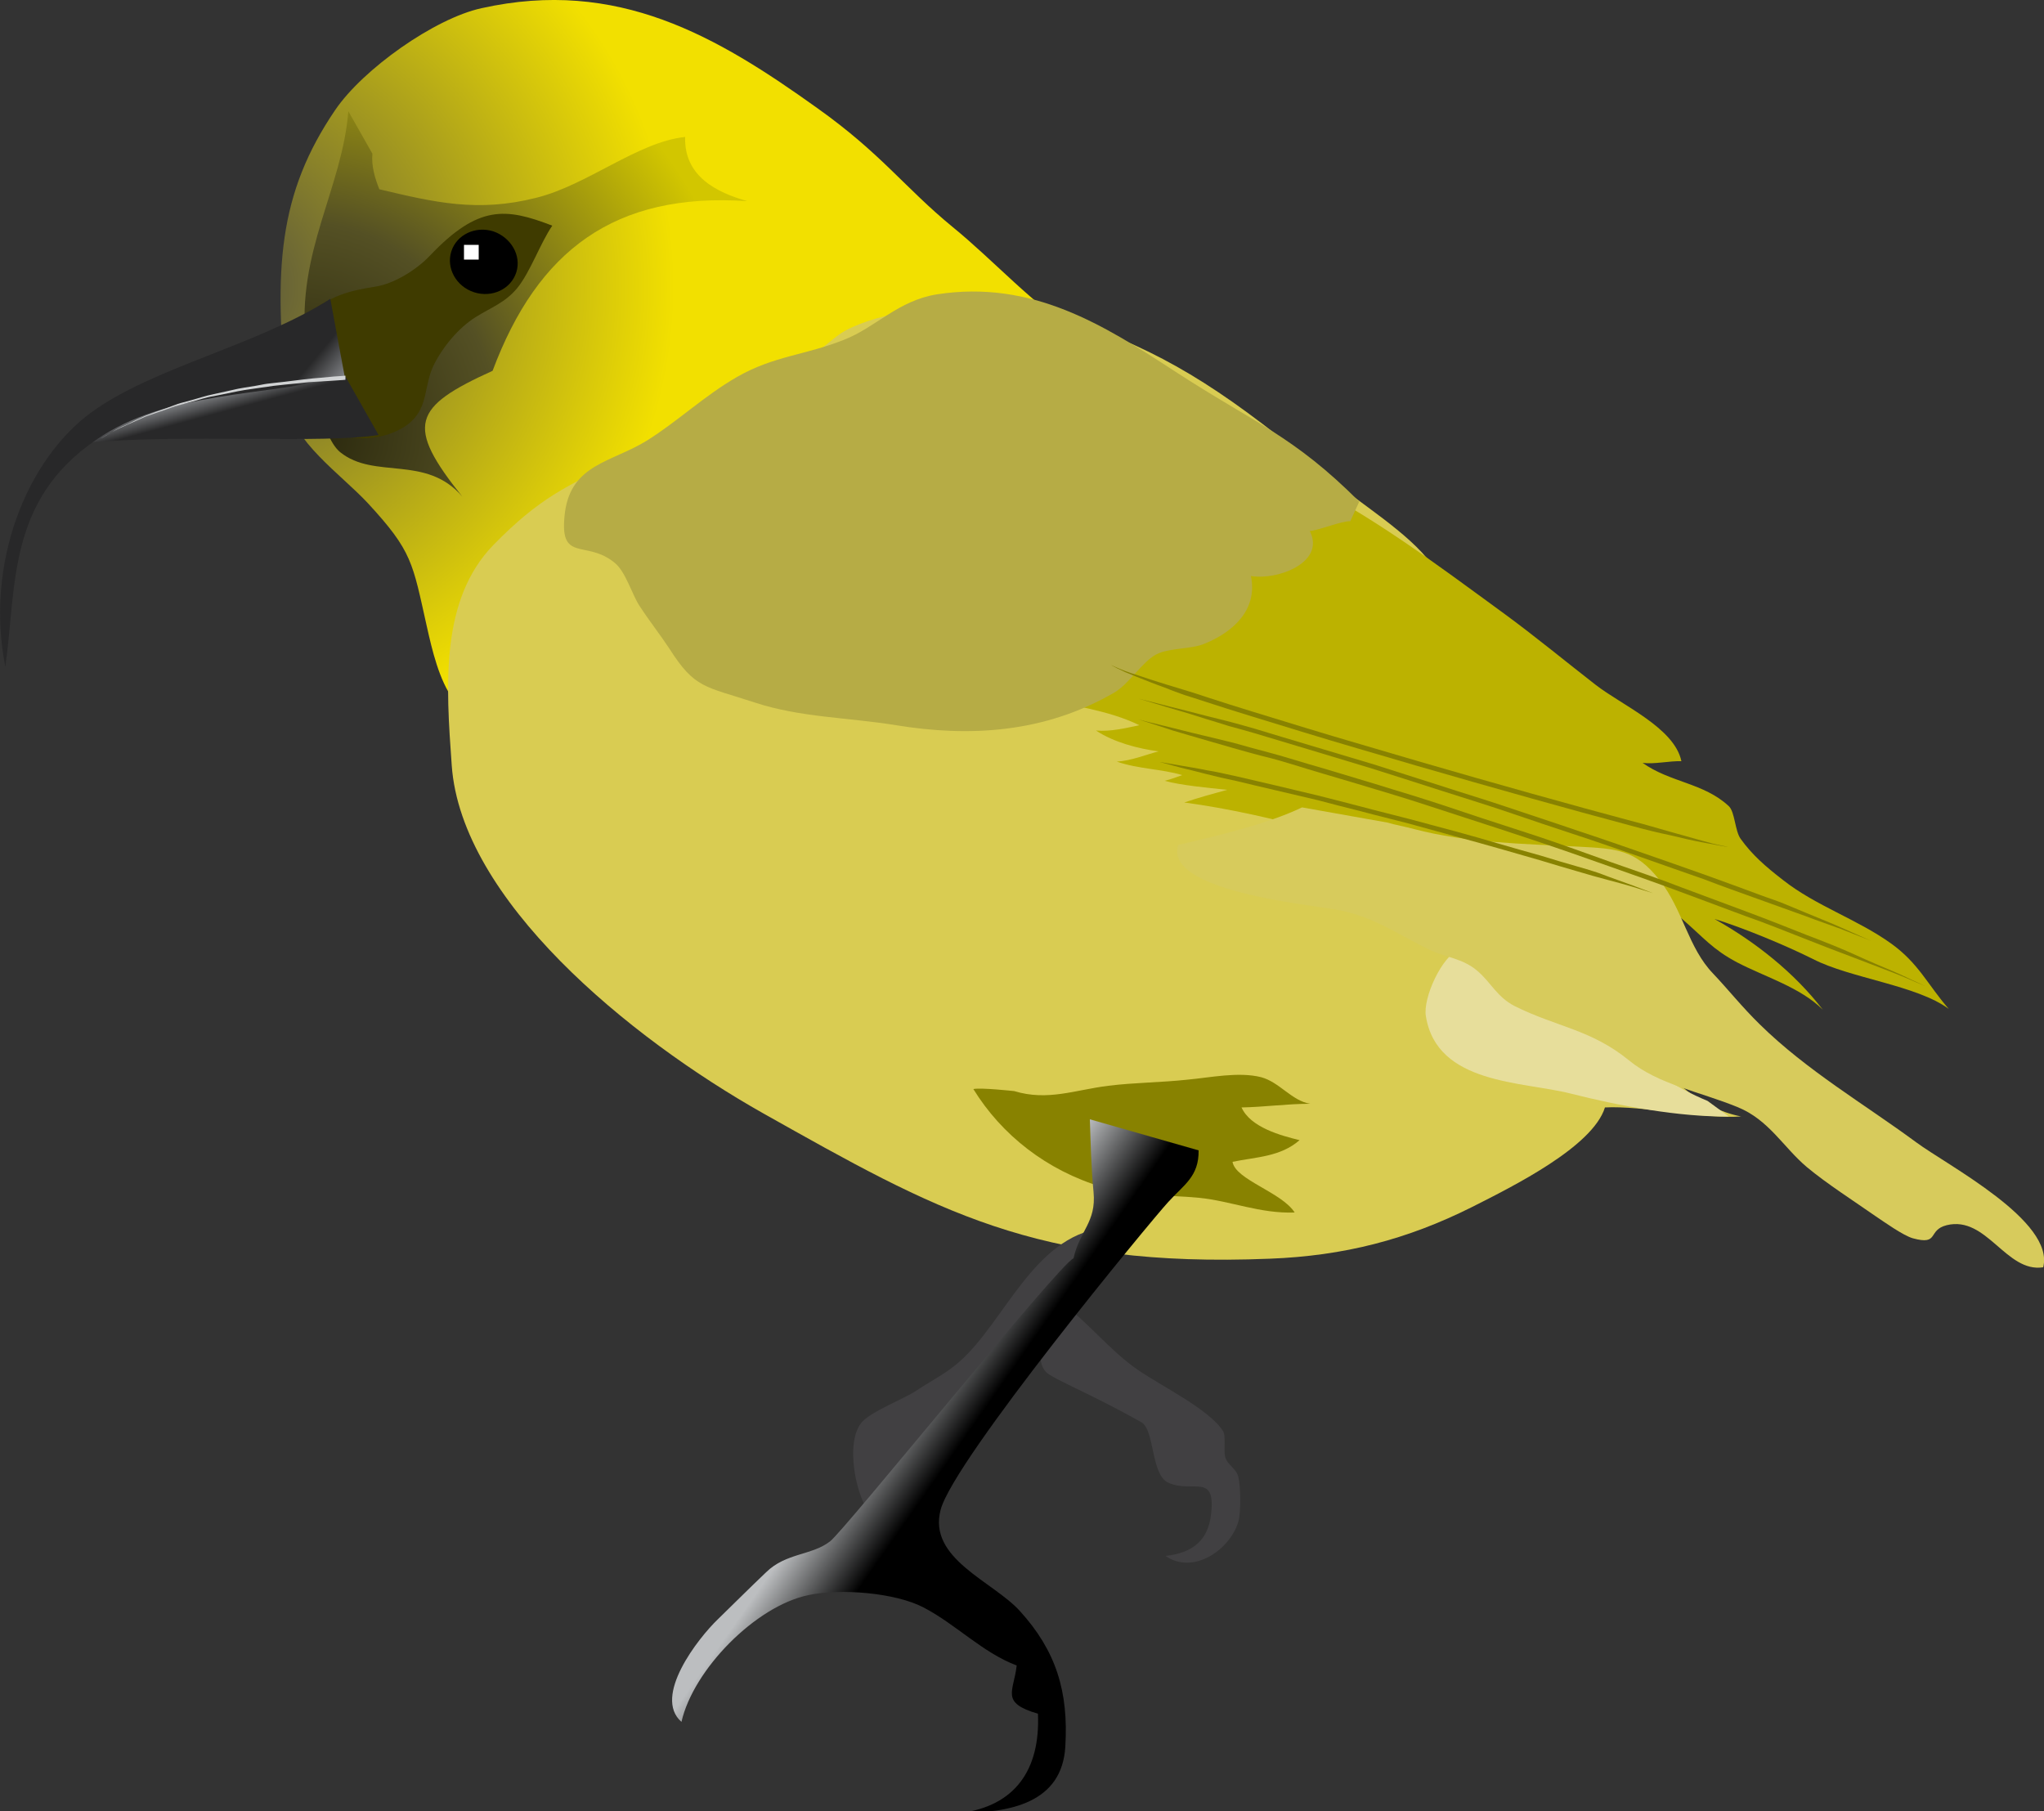 
        <svg xmlns:rdf="http://www.w3.org/1999/02/22-rdf-syntax-ns#" xmlns="http://www.w3.org/2000/svg" xmlns:cc="http://creativecommons.org/ns#" xmlns:xlink="http://www.w3.org/1999/xlink" xmlns:dc="http://purl.org/dc/elements/1.1/" x="0px" y="0px" width="500" height="443" viewBox="0 0 500 443" xml:space="preserve">
            <rect x="0" y="0" width="500" height="443" fill="#333333" stroke="none"/>
            <title>Akiapola'au (hemignathus munroi)</title>
            <desc xmlns:ian_image_library="https://ian.umces.edu/media-library/">
                <ian_image_library:title>Akiapola'au (hemignathus munroi)</ian_image_library:title>
                <ian_image_library:descr>Adult Hawai'ian honeycreeper standing</ian_image_library:descr>
                <ian_image_library:scene>
                    <ian_image_library:contains>bird, adult, honeycreeper, munroi, hawaii</ian_image_library:contains>
                    <ian_image_library:when>2015-01-01</ian_image_library:when>
                </ian_image_library:scene>
            </desc>
            
<g>
	<radialGradient id="ian_symbols_b745fc631464ba34b133d8f9929471c3" cx="54.131" cy="70.153" r="189.598" gradientUnits="userSpaceOnUse">
		<stop  offset="6.084580e-02" style="stop-color:#646038"/>
		<stop  offset="0.585" style="stop-color:#F2E000"/>
	</radialGradient>
	<path fill="url(#ian_symbols_b745fc631464ba34b133d8f9929471c3)" d="M264.4,82c-11.9-7.6-21.2-18.2-31.4-26.5c-11.7-9.6-17.4-17.9-33-29C175.3,8.8,151.1-5.4,117.8,2
		c-11.5,2.5-29,14.9-35.8,24.9C68.2,47.2,66.7,65.7,70.3,98.3c1.1,9.6,13,17.6,19.7,24.8c10.9,11.8,10.9,14.5,14.4,30.1
		c2.6,11.6,6.9,29.7,23.5,19.3c5.7-3.6,12.2-15.6,19.2-20.9c11.3-8.6,22.6-17.6,34.3-25.5c18-12.1,46.7-28.6,68.2-30.7L264.4,82z"/>
	<radialGradient id="ian_symbols_a321ea54185ba424d15e2c2c5b512cf2" cx="71.163" cy="104.215" r="147.475" gradientUnits="userSpaceOnUse">
		<stop  offset="2.656650e-02" style="stop-color:#28260C"/>
		<stop  offset="0.34" style="stop-color:#545024"/>
		<stop  offset="0.769" style="stop-color:#D2C600"/>
	</radialGradient>
	<path fill="url(#ian_symbols_a321ea54185ba424d15e2c2c5b512cf2)" d="M85.2,27.2c-1.4,18.6-12.7,34.6-10.4,56.3c0.6,6.1,3.6,23.2,8.4,27.1c8.4,6.8,21,0.5,29.9,10.9
		c-14-17.5-12.2-21.9,7.4-30.8c11-29.4,29.8-43.7,62.3-41.5c-7.4-2.1-15.5-6-15.2-15.7c-11.6,1.2-23.9,11.8-36.5,14.9
		c-14.3,3.6-24.8,1.1-38.3-2.1c-1.1-2.7-2-5.8-1.7-8.7L85.2,27.2z"/>
	<path fill="#3F3B00" d="M75.6,76.4c5.9-4.1,9.3-5.2,16.3-6.3c4.5-0.7,10-4.1,13.3-7.6c11.8-12.4,18.5-11.7,29.9-7.3
		c-2.9,4.2-5.4,11.4-8.6,15.3c-3,3.6-6.4,4.7-10.2,7.1c-4.1,2.6-7.9,7.1-10.2,11.7c-2.4,4.9-1.3,10-5.6,13.9
		c-5.6,5-18.4,6.2-22.6-1.5c-2.9-5.3-2.8-14.2-2.8-21.3C75.2,79.2,75.6,76.4,75.6,76.4z"/>
	<g>
		<linearGradient id="ian_symbols_a2a5e39b2e94e8d4dde4b601fd61fd6f" gradientUnits="userSpaceOnUse" x1="53.869" y1="95.9" x2="59.1" y2="115.422">
			<stop  offset="0" style="stop-color:#808285"/>
			<stop  offset="0.241" style="stop-color:#282829"/>
		</linearGradient>
		<path fill="url(#ian_symbols_a2a5e39b2e94e8d4dde4b601fd61fd6f)" d="M92.6,106.4c-13.3,2.2-47.6-0.3-71.4,1.9C36,95.6,84.5,92.1,84.5,92.1L92.6,106.4z"/>
		<linearGradient id="ian_symbols_187e432355044a24e5fc299b0e9bf6b4" gradientUnits="userSpaceOnUse" x1="20.596" y1="100.952" x2="53.572" y2="128.623">
			<stop  offset="0.805" style="stop-color:#282829"/>
			<stop  offset="1" style="stop-color:#808285"/>
		</linearGradient>
		<path fill="url(#ian_symbols_187e432355044a24e5fc299b0e9bf6b4)" d="M80.8,73.1c-18.3,11.6-43.3,16.7-58.5,27.8c-15.8,11.6-26,36.9-21,62.2
			c2.8-19.7,0.4-40.6,22.2-55.5C41,95.5,64.7,97.1,84.3,92L80.8,73.1z"/>
		<path fill="#D1D3D4" d="M84.5,92.9c0,0-1,0.1-2.8,0.2c-0.9,0.1-2,0.1-3.2,0.2c-1.2,0.1-2.6,0.1-4.1,0.3c-1.5,0.2-3.2,0.3-4.9,0.5
			c-0.9,0.1-1.8,0.2-2.7,0.3c-0.9,0.1-1.8,0.3-2.8,0.4c-1.9,0.3-3.8,0.5-5.8,0.9c-2,0.4-3.9,0.8-5.9,1.2c-2,0.3-3.9,1-5.9,1.5
			c-1,0.3-1.9,0.5-2.9,0.8c-0.9,0.2-1.8,0.6-2.7,0.9c-1.8,0.6-3.5,1.2-5.2,1.8c-1.6,0.7-3.1,1.4-4.5,2c-1.4,0.6-2.7,1.2-3.7,1.8
			c-1.1,0.6-2,1.2-2.8,1.6c-1.5,0.9-2.4,1.4-2.4,1.4s0.9-0.5,2.4-1.4c0.8-0.5,1.7-1,2.8-1.6c1-0.7,2.3-1.3,3.7-1.9
			c1.4-0.7,2.9-1.4,4.5-2.1c1.6-0.6,3.4-1.3,5.2-1.9c0.9-0.3,1.8-0.7,2.7-1c0.9-0.3,1.9-0.5,2.9-0.8c1.9-0.5,3.9-1.2,5.9-1.6
			c2-0.4,4-0.9,5.9-1.3c2-0.4,3.9-0.6,5.8-1c0.9-0.2,1.9-0.3,2.8-0.4c0.9-0.1,1.8-0.2,2.7-0.3c1.7-0.2,3.4-0.4,4.9-0.6
			c1.5-0.2,2.9-0.3,4.1-0.4c1.2-0.1,2.3-0.2,3.2-0.3c1.8-0.1,2.8-0.2,2.8-0.2L84.5,92.9z"/>
	</g>
	<path fill="#D9CC52" d="M151.9,112.4c-13.6,6.6-20,9.5-31.1,20.8c-13.2,13.5-11.7,34.5-10.3,54c2.3,32.8,43.1,66.5,76.3,85.2
		c42.2,23.7,66.6,37.8,123.8,35.5c18.2-0.7,33.6-4.7,49.4-12.6c10.3-5.2,29.6-14.8,32.6-24.4c9-0.5,24.4,2.9,33.3,2.2
		c-41.6-7.9-66.4-122.3-75.7-135.1c-5.6-7.7-17.9-15.1-25-21.1c-23.7-20-38.5-29.6-58.3-36.8c-12.2-4.4-30.2-5.2-43.9-3.9
		c-5.3,0.5-11.7,2.3-16.1,4.6c-3.1,1.7-5.1,4.3-8.3,5.8c-3.4,1.6-8.6,1.4-11.9,2.9c-10.2,4.4-18.9,16.8-29.5,19.3L151.9,112.4z"/>
	<path fill="#888200" d="M248.1,266.9c8.2,2.5,14.9-0.3,23-1.3c6.4-0.8,13-0.8,19.4-1.5c5.5-0.5,12.5-2,18-0.6
		c4.5,1.2,7.5,5.8,12,6.5c-5.7,0-11.2,0.8-16.8,0.9c2.2,4.9,9.7,6.9,14.2,8c-4.7,4.1-10.6,4.1-16.4,5.3c0.7,4.4,12,7.4,15.2,12.4
		c-8.5,0.3-15.5-2.8-23.4-3.6c-8.3-0.8-15.8-0.2-23.6-2.6c-13.7-4.1-24.7-12.8-31.6-24C239.9,266,248.1,266.9,248.1,266.9z"/>
	<path fill="#414042" d="M269.6,300.4c-16.8,2.3-23.8,22.8-34.8,32.6c-3.1,2.8-6.9,4.7-10.7,7.2c-3,2-10.6,4.9-13.1,7.5
		c-4.6,4.8-1.5,19.4,2.3,23.1c7.2-10.4,16.5-20.5,25.2-29.1c2.1-2.1,8.8-11,12-11.5c6-1,2.5,3,5.7,5.7c2.1,1.7,11.1,5.3,23,12
		c3.3,1.9,2.3,12.9,6.6,14.8c6,2.7,11.8-2.7,10.4,8.1c-0.8,6-4.5,9.1-11.1,9.8c6.7,4.7,15.7-1.4,17.8-8.3c0.7-2.3,0.6-8.8,0-11.1
		c-0.5-2-2.7-2.9-3.2-4.8c-0.4-1.5,0.2-5.2-0.5-6.3c-3.3-5.3-15.2-11.1-20.7-14.9c-7.2-4.9-12.6-12.2-19.3-16.8L269.6,300.4z"/>
	<linearGradient id="ian_symbols_5e8750386e0d85c4d1f78a208f062711" gradientUnits="userSpaceOnUse" x1="213.877" y1="339.837" x2="288.475" y2="392.07">
		<stop  offset="5.424910e-02" style="stop-color:#BCBEC0"/>
		<stop  offset="0.274" style="stop-color:#000000"/>
	</linearGradient>
	<path fill="url(#ian_symbols_5e8750386e0d85c4d1f78a208f062711)" d="M266.6,273.8c0.2,5.9,0.3,11.5,0.9,17.8c0.7,7.4-3.4,9.4-4.9,16.2c-3.5,1.4-55.8,66.3-59.5,69.2
		c-4.4,3.5-10.8,2.8-15.7,7.6c-4.1,3.9-8.1,7.9-11.8,11.5c-4.8,4.6-16,18.9-8.9,25.1c2.9-12.8,18.1-28.3,31-31
		c7.9-1.7,21.3-0.6,28.2,3c7.9,4.1,14.5,11.1,22.8,14.2c-0.7,6.4-4.1,9.1,5.2,11.8c0.6,13.7-5.6,22.6-19,24.3
		c12.1-0.1,24.9-2.4,25.7-16.3c0.8-13.5-2.3-23.4-11.1-33.1c-6.6-7.3-22.6-12.8-19.4-24.8c3.2-12.2,51.6-70.9,55.7-75.3
		c3.8-4.2,7.5-6.2,7.4-12.6"/>
	<path fill="#BCB200" d="M315.9,116.4c18.6,8.8,35.3,21.5,51.9,33.6c7.8,5.7,15.4,12,22.5,17.5c6.4,5,19.3,10.5,21,18.7
		c-2.9-0.1-6.7,0.8-9.5,0.4c6.7,4.8,15,4.9,21.1,10.6c1.5,1.4,1.5,6.1,2.9,8c2.8,3.9,6,6.7,10.4,10.1c8,6.3,18.2,9.6,26.4,15.5
		c6.7,4.8,8.9,10,14.1,16c-7.8-5.8-24.1-7.5-33.2-12.2c-7-3.5-17.5-7.8-24.1-9.8c10,5.6,19.5,13.1,26.5,22.2
		c-5.5-5.5-14.1-8-21-11.6c-6-3.2-8-5.9-13.3-10.5c-10.9-9.6-24.8-11.1-39.2-13c-17.1-2.3-33.2-3.4-49.5-8.4
		c-9.9-3-22.7-5.8-33.2-7.2c3.2-1.1,7.2-2.2,10.5-3.1c-4.9-0.5-11.3-1.1-15.3-2.2c1.6-0.4,2.9-0.9,4.3-1.4c-5-1.5-10.9-1.5-16-3.3
		c3.5-0.2,7.1-1.7,10.2-2.5c-5.1-0.7-10.9-2.2-15.3-5.1c3.7,0.3,7.2-0.6,10.6-1.3c-7.5-3.7-16.8-4.8-24.8-6.7
		c6.2-0.4,11.2-3.4,17.3-4.4c-4.2-0.2-8.3-1.4-11.9-3.6c6.8-10.2,20.9-13,28.9-20.5c6-5.7,12.4-17.8,19.9-20.3L315.9,116.4z"/>
	<path fill="#B6AC45" d="M332.5,122.7c-16.2-16.2-25.5-19.1-45-31.8c-17.5-11.4-35-22.5-58.3-18.9c-9.5,1.5-15,8.1-22.7,11.1
		c-9.5,3.8-17.1,3.9-26.2,9.1c-8,4.6-14.7,11-22.1,15.6c-8.6,5.3-18.4,5.7-20,17.5c-1.6,12.7,5.1,6.5,12.2,12.4
		c2.7,2.2,4.3,8,6.1,10.6c2.2,3.4,5.1,7.1,7.2,10.3c6.3,9.9,8.6,9.2,21.1,13.3c11,3.6,22.7,3.6,34.4,5.5c17.8,2.9,36.2,2,53.4-8
		c3.7-2.2,6.7-7.4,10.2-9.3c3.2-1.7,8.6-1.2,12-2.7c6.8-2.8,12.9-8.2,11.2-16.5c6.5,1.1,18.3-3.3,14.4-11c2.3-0.2,7.8-2.5,9.9-2.4
		L332.5,122.7z"/>
	<path fill="#E7DE9B" d="M417.7,269.3c-15.5-6.4-28.2-19-42.3-27.7c-4.7-2.9-11.6-11.9-18.5-9.3c-4.1,1.5-8.9,11.8-8.1,16.3
		c2.7,16.7,23.6,15.9,35.4,18.9c11.8,3,26.8,5.8,38.7,5.6L417.7,269.3z"/>
	<path fill="#D7CB5C" d="M318.5,197.5c-8.5,4.1-21,7-30.3,9.2c-3.5,11.1,31.2,14.5,38.6,15.8c9.1,1.6,15,6,22.8,9.8
		c4,1.9,8.2,2.1,11.8,5.2c3.4,2.9,4.7,6.3,9.1,8.6c10.2,5.1,18.7,5.7,28,13.3c7.2,5.9,17.2,7.6,26.5,11.4c7.7,3.1,11.2,9.8,17,14.7
		c4.8,4,11.5,8.3,16.8,12c2.1,1.4,6.7,4.7,9.1,5.4c6.6,1.8,3.5-2,8.3-3.2c9.8-2.4,14.5,11.7,23.6,10.3c2.9-11.3-23.4-24.9-31.1-30.6
		c-12.6-9.3-26.7-17.5-38.2-28.8c-4.4-4.3-7.7-8.5-11.4-12.4c-6.2-6.4-7.4-15.7-13.2-23c-5.9-7.4-10.3-7.6-19.9-8.1
		c-13.5-0.7-27.1-0.9-40.1-4.3c-2.2-0.6-4.5-1-6.6-1.6L318.5,197.5z"/>
	<g>
		<path fill="#888200" d="M271.8,162.7c0,0,0.6,0.2,1.6,0.7c0.5,0.2,1.2,0.5,2,0.8c0.8,0.3,1.7,0.6,2.7,0.9c2,0.7,4.5,1.5,7.4,2.4
			c2.9,0.9,6.1,1.8,9.6,3c7,2.3,15.3,4.8,24.1,7.5c8.8,2.7,18.3,5.4,27.7,8.2c18.9,5.5,37.9,10.8,52.1,14.6c3.6,0.9,6.8,1.9,9.7,2.7
			c2.9,0.8,5.4,1.5,7.5,2.1c2.1,0.6,3.7,1,4.8,1.2c1.1,0.2,1.7,0.4,1.7,0.4s-0.6-0.1-1.7-0.3c-1.1-0.2-2.8-0.5-4.9-0.9
			c-2.1-0.4-4.7-1-7.6-1.7c-2.9-0.6-6.2-1.4-9.8-2.4c-14.3-3.8-33.2-9.1-52.2-14.6c-9.5-2.8-18.9-5.5-27.7-8.2
			c-8.8-2.7-17.1-5.2-24.1-7.5c-1.8-0.6-3.4-1.1-5-1.6c-1.6-0.6-3.1-1.1-4.5-1.7c-2.8-1-5.3-2-7.3-2.8c-1-0.4-1.9-0.8-2.7-1.1
			c-0.8-0.4-1.4-0.7-1.9-0.9C272.4,163,271.8,162.7,271.8,162.7z"/>
		<path fill="#888200" d="M278.5,170.9c0,0,2.9,0.7,7.9,2c2.5,0.6,5.5,1.4,9,2.3c1.7,0.4,3.6,0.9,5.6,1.4c1.9,0.5,4,1.1,6.1,1.7
			c8.5,2.6,18.4,5.5,29,8.7c5.3,1.7,10.7,3.4,16.3,5.2c5.5,1.8,11.2,3.5,16.8,5.4c5.6,1.9,11.2,3.7,16.7,5.6
			c5.5,1.8,10.9,3.7,16.1,5.5c5.2,1.8,10.3,3.6,15.1,5.3c4.8,1.7,9.3,3.4,13.4,4.9c2.1,0.8,4.1,1.4,6,2.2c1.9,0.8,3.6,1.5,5.3,2.2
			c3.3,1.4,6.2,2.5,8.6,3.6c4.7,2.1,7.4,3.3,7.4,3.3s-2.7-1.1-7.6-3c-2.4-0.9-5.4-1.9-8.8-3.2c-3.4-1.2-7.2-2.6-11.4-4.1
			c-4.2-1.5-8.7-3.1-13.4-4.9c-4.8-1.7-9.8-3.4-15.1-5.3c-5.2-1.8-10.6-3.7-16.1-5.5c-5.5-1.8-11.1-3.7-16.7-5.6
			c-5.6-1.9-11.2-3.6-16.8-5.4c-5.5-1.8-11-3.5-16.3-5.2c-10.6-3.2-20.5-6.2-28.9-8.7c-2.1-0.6-4.2-1.2-6.1-1.7
			c-1.9-0.6-3.8-1.2-5.5-1.7c-3.4-1.1-6.4-2-8.9-2.7C281.3,171.7,278.5,170.9,278.5,170.9z"/>
		<path fill="#888200" d="M278.5,176c0,0,3.1,0.8,8.5,2.1c2.7,0.7,6,1.5,9.8,2.4c1.9,0.5,3.9,0.9,6,1.5c2.1,0.6,4.3,1.2,6.6,1.8
			c4.6,1.2,9.5,2.8,14.8,4.3c5.2,1.6,10.8,3.2,16.5,5c5.7,1.7,11.6,3.6,17.5,5.6c5.9,2,12,3.9,18,5.9c6,2,12,4.2,17.9,6.3
			c5.9,2.1,11.7,4,17.3,6.2c5.6,2.1,11,4.1,16.1,6c5.1,1.9,9.9,3.8,14.4,5.6c4.5,1.7,8.5,3.3,12,4.9c3.5,1.6,6.6,2.9,9.2,4
			c2.6,1.1,4.5,2.1,5.9,2.7c1.3,0.6,2.1,1,2.1,1s-0.7-0.3-2.1-0.9c-1.4-0.6-3.4-1.5-6-2.5c-2.6-1-5.7-2.2-9.4-3.6
			c-1.8-0.7-3.7-1.4-5.8-2.2c-2-0.8-4.1-1.6-6.4-2.5c-4.4-1.7-9.2-3.7-14.4-5.5c-5.1-1.9-10.5-3.9-16.1-6
			c-5.6-2.1-11.4-4.1-17.3-6.2c-5.9-2.1-11.9-4.2-17.9-6.2c-6-2-12.1-4-18-5.9c-5.9-1.9-11.8-3.9-17.5-5.6
			c-5.7-1.7-11.2-3.4-16.4-4.9c-5.2-1.5-10.1-3.2-14.8-4.3c-2.3-0.6-4.5-1.2-6.6-1.8c-2.1-0.6-4.1-1.2-5.9-1.7c-3.7-1.1-7-2-9.6-2.8
			C281.5,176.9,278.5,176,278.5,176z"/>
		<path fill="#888200" d="M283.7,186.4c0,0,1.9,0.3,5.3,0.9c1.7,0.3,3.7,0.6,6.1,1.1c1.2,0.2,2.4,0.4,3.7,0.7
			c1.3,0.3,2.7,0.6,4.1,0.9c5.7,1.3,12.4,2.9,19.5,4.6c3.5,0.9,7.2,1.8,10.9,2.8c3.7,1,7.5,1.9,11.3,2.9c7.5,2,15.1,4,22.1,6.1
			c3.5,1,6.9,2,10.2,2.9c3.2,1,6.3,1.9,9.1,2.7c1.4,0.4,2.8,0.8,4,1.2c1.3,0.4,2.5,0.9,3.6,1.3c2.2,0.8,4.2,1.5,5.8,2.1
			c3.2,1.2,5,1.9,5,1.9s-1.9-0.6-5.1-1.6c-3.3-1-8-2.1-13.6-3.8c-2.8-0.8-5.8-1.7-9.1-2.7c-3.2-0.9-6.6-1.9-10.1-2.9
			c-7-2-14.6-4-22.1-6.1c-3.8-1-7.6-1.9-11.3-2.9c-3.7-0.9-7.4-1.9-10.9-2.8c-7.1-1.7-13.8-3.2-19.5-4.6c-1.4-0.3-2.8-0.6-4.1-0.9
			c-1.3-0.3-2.5-0.6-3.7-0.9c-2.3-0.6-4.3-1.1-6-1.5C285.6,186.9,283.7,186.4,283.7,186.4z"/>
	</g>
	<g>
		<path d="M126.3,66.6c-1.3,4.1-5.9,6.3-10.3,4.9c-4.4-1.4-6.9-5.9-5.6-10c1.3-4.1,5.9-6.3,10.3-4.9C125,58.1,127.6,62.5,126.3,66.6
			z"/>
		<rect x="113.5" y="59.9" fill="#FFFFFF" width="3.6" height="3.6"/>
	</g>
</g>
</svg>

